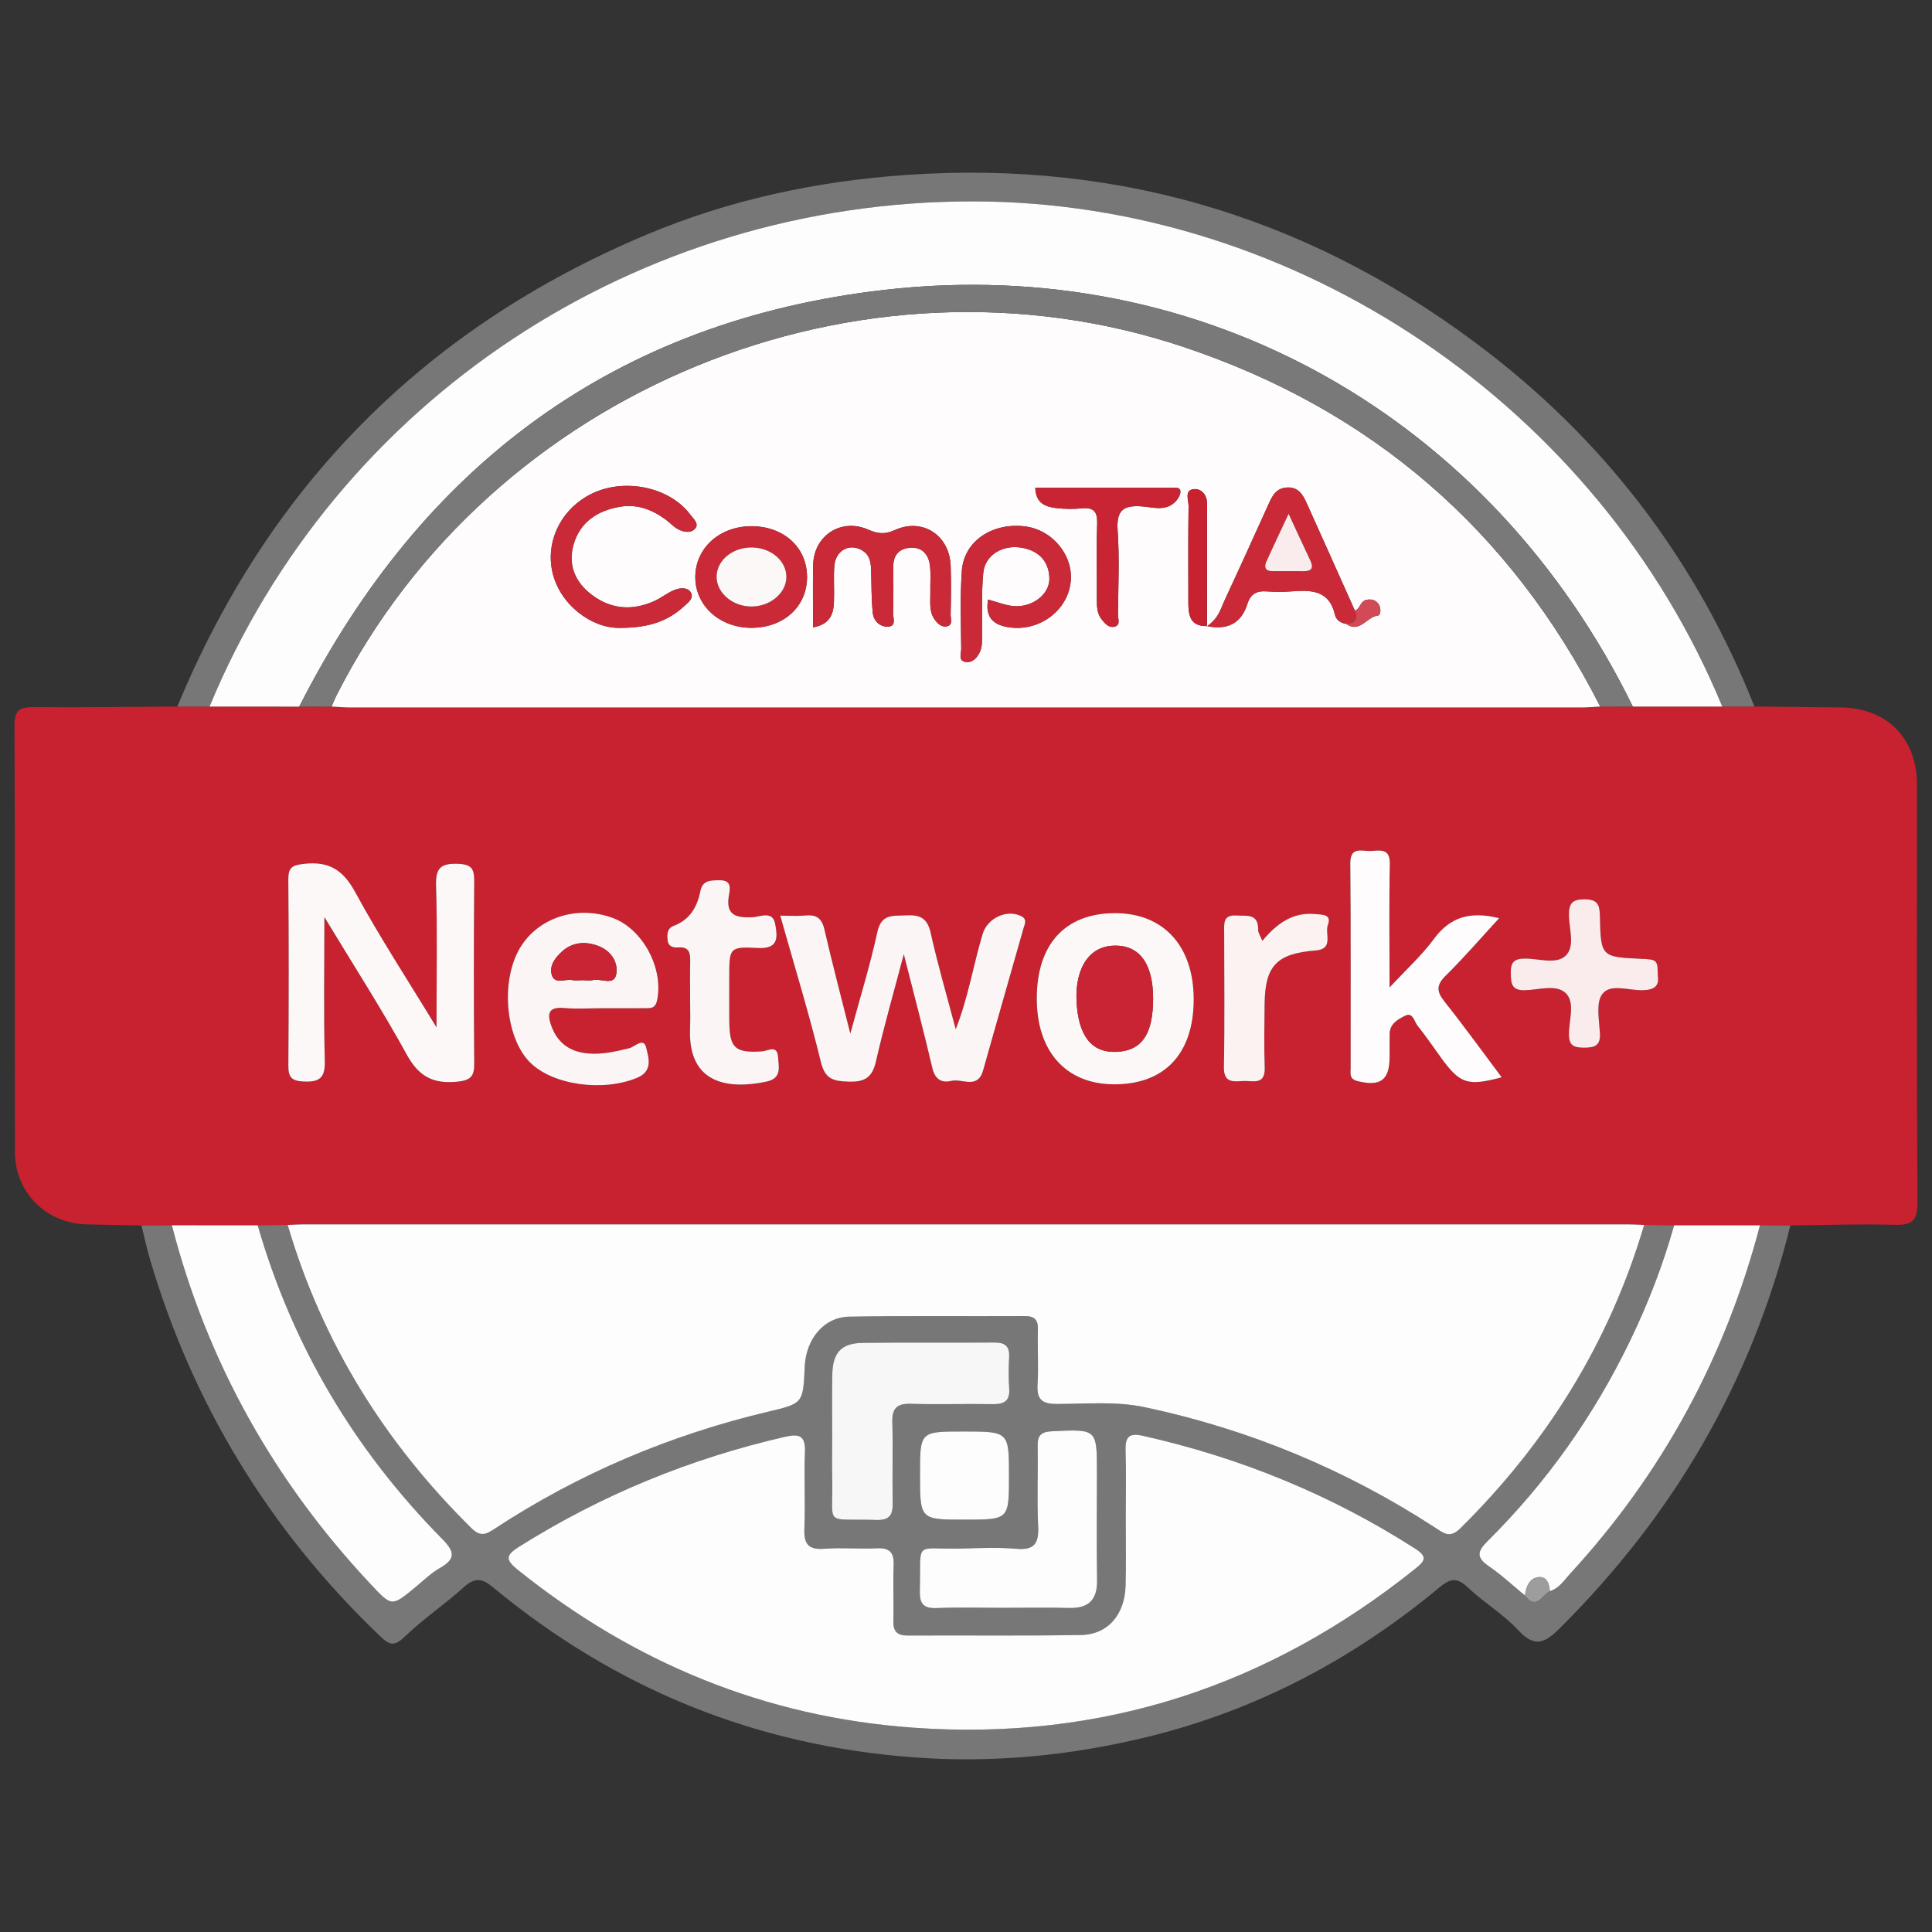 <?xml version="1.0" encoding="utf-8"?>
<!-- Generator: Adobe Illustrator 16.0.2, SVG Export Plug-In . SVG Version: 6.00 Build 0)  -->
<!DOCTYPE svg PUBLIC "-//W3C//DTD SVG 1.1//EN" "http://www.w3.org/Graphics/SVG/1.1/DTD/svg11.dtd">
<svg version="1.1" id="Layer_1" xmlns="http://www.w3.org/2000/svg" xmlns:xlink="http://www.w3.org/1999/xlink" x="0px" y="0px"
	 width="800px" height="800px" viewBox="0 0 800 800" enable-background="new 0 0 800 800" xml:space="preserve">
<rect x="0" y="0" width="800" height="800" fill="#333333" stroke="none"/>
<g>
	<path fill-rule="evenodd" clip-rule="evenodd" fill="#C82130" d="M726.479,292.553c11.931,0.127,23.859,0.23,35.788,0.388
		c19.113,0.253,31.504,12.75,31.516,31.93c0.037,57.646-0.176,115.295,0.228,172.938c0.057,8.166-2.675,9.555-9.899,9.352
		c-14.239-0.4-28.506,0.129-42.761,0.273c-4.194-0.023-8.39-0.049-12.583-0.074c-11.848,0.002-23.695,0.004-35.541,0.006
		c-4.137-0.053-8.272-0.104-12.409-0.156c-2.329-0.08-4.657-0.234-6.987-0.234c-182.578-0.01-365.155-0.01-547.733,0
		c-2.329,0-4.658,0.154-6.988,0.236c-4.134,0.051-8.269,0.104-12.403,0.154c-11.849-0.002-23.696-0.004-35.544-0.006
		c-4.195,0.025-8.391,0.051-12.586,0.074c-7.559-0.146-15.119-0.266-22.678-0.447c-16.873-0.402-29.695-13.182-29.725-30.146
		c-0.103-58.822,0.06-117.644-0.182-176.464c-0.026-6.453,2.325-7.614,8.078-7.562c19.792,0.182,39.585-0.135,59.379-0.262
		c4.44,0.008,8.88,0.015,13.32,0.023c12.38,0.008,24.76,0.017,37.142,0.026c4.461-0.01,8.923-0.021,13.386-0.031
		c2.611,0.135,5.222,0.385,7.833,0.386c169.892,0.018,339.782,0.018,509.674,0c2.61-0.001,5.223-0.252,7.832-0.386
		c4.496,0.007,8.995,0.013,13.492,0.019c12.346-0.004,24.688-0.008,37.033-0.013C717.599,292.569,722.04,292.561,726.479,292.553z
		 M134.319,379.738c12.201,20.185,23.822,38.212,34.122,56.967c4.918,8.956,10.72,12.147,20.688,11.22
		c5.862-0.545,7.292-2.219,7.243-7.707c-0.226-25.083-0.203-50.169-0.011-75.252c0.038-4.975-0.886-7.051-6.613-7.275
		c-7.215-0.284-9.409,1.662-9.185,9.083c0.566,18.776,0.188,37.582,0.188,58.645c-12.047-19.833-23.628-37.523-33.686-56.041
		c-5.053-9.303-11.003-12.85-21.273-11.666c-4.775,0.55-6.449,1.476-6.405,6.476c0.224,25.666,0.205,51.335,0.014,77.002
		c-0.036,4.802,1.25,6.405,6.305,6.647c6.781,0.324,8.973-1.606,8.786-8.648C133.989,420.14,134.319,401.069,134.319,379.738z
		 M352.099,427.974c-3.754-14.946-7.46-28.996-10.736-43.146c-1.077-4.652-3.363-6.192-7.875-5.738
		c-3.113,0.313-6.283,0.06-10.416,0.06c5.879,20.836,11.95,40.551,16.818,60.559c1.764,7.252,5.236,7.963,11.468,8.178
		c6.707,0.229,9.847-1.686,11.372-8.426c3.184-14.073,7.201-27.959,11.513-44.349c4.38,17.306,8.303,32.065,11.764,46.931
		c1.112,4.776,3.677,6.541,7.968,5.516c4.463-1.066,10.865,3.698,13.13-4.395c5.488-19.595,11.164-39.135,16.689-58.72
		c0.498-1.764,1.742-3.845-1.078-5.174c-6.018-2.836-13.881,0.963-15.836,7.494c-3.893,12.996-5.998,26.52-11.142,39.403
		c-3.592-13.615-7.434-26.71-10.39-40c-1.426-6.411-4.84-7.423-10.465-7.135c-5.294,0.271-9.954-0.643-11.589,6.889
		C360.281,399.782,356.056,413.383,352.099,427.974z M575.389,408.886c0-17.962-0.232-34.522,0.11-51.069
		c0.145-6.913-4.316-5.558-8.115-5.439c-3.59,0.11-8.32-1.982-8.251,5.212c0.271,28.243,0.095,56.491,0.142,84.736
		c0.003,2.145-0.676,4.451,2.826,5.329c9.41,2.361,13.276-0.331,13.297-9.88c0.008-3.203,0.033-6.406,0.03-9.609
		c-0.003-4.299,3.503-6.111,6.388-7.563c3.236-1.629,3.804,2.43,5.192,4.156c3.461,4.304,6.556,8.901,9.808,13.373
		c7.758,10.668,10.941,11.719,25.001,7.953c-7.944-10.586-15.571-21.17-23.688-31.363c-3.354-4.21-3.396-6.877,0.563-10.775
		c7.527-7.412,14.435-15.453,22.078-23.752c-11.91-2.957-20.254-0.583-27.006,8.585
		C588.661,395.708,582.146,401.596,575.389,408.886z M248.691,417.491c6.109,0,12.218,0.027,18.326-0.014
		c2.284-0.015,4.307,0.231,5.046-3.189c2.844-13.152-5.79-29.578-18.375-34.207c-15.63-5.749-32.767,0.582-39.543,14.606
		c-6.778,14.026-4.292,35.507,5.225,45.141c9.401,9.519,30.266,12.347,44.401,6.49c6.81-2.82,4.764-8.54,3.784-12.577
		c-1.062-4.37-4.767-0.229-7.021,0.314c-5.69,1.369-11.337,2.695-17.197,2.145c-7.267-0.684-12.438-4.238-15.025-11.359
		c-2.02-5.561-0.863-8.033,5.553-7.434C238.768,417.866,243.746,417.499,248.691,417.491z M429.308,413.313
		c-0.059,22.008,12.018,35.551,31.819,35.683c21.061,0.142,33.126-12.629,33.159-35.099c0.033-22.192-12.533-35.901-32.801-35.786
		C441.022,378.228,429.364,390.98,429.308,413.313z M285.763,414.259c0,3.787,0.149,7.584-0.024,11.363
		c-1.077,23.536,16.197,25.502,31.576,22.27c6.622-1.393,5.077-6.197,4.853-10.23c-0.291-5.222-4.302-2.467-6.659-2.314
		c-11.134,0.722-13.437-1.285-13.529-12.543c-0.05-6.121-0.01-12.24-0.009-18.361c0.001-11.88,0.037-12.541,11.858-11.892
		c8.827,0.485,8.072-4.761,7.189-9.837c-1.009-5.809-6.247-3.069-9.349-2.918c-6.997,0.34-11.333-0.803-9.805-9.263
		c0.461-2.56,1.126-6.072-3.733-6.037c-3.662,0.025-7.199-0.134-8.12,4.457c-1.338,6.67-4.35,11.882-11.101,14.437
		c-2.607,0.986-2.775,3.483-2.47,5.934c0.338,2.719,2.337,3.126,4.483,2.98c4.788-0.325,4.938,2.716,4.863,6.216
		C285.675,403.765,285.758,409.013,285.763,414.259z M522.714,389.582c-0.779-1.95-1.75-3.243-1.727-4.517
		c0.133-6.963-4.75-5.721-9.055-5.981c-5.568-0.336-5.034,3.331-5.031,6.879c0.018,18.623,0.238,37.25-0.111,55.864
		c-0.124,6.589,3.781,6.07,7.883,5.801c3.889-0.255,9.287,2.024,9.02-5.581c-0.307-8.719-0.125-17.456-0.047-26.185
		c0.145-15.956,5.01-21.035,21.172-22.295c7.617-0.594,3.682-6.982,5.031-10.583c1.653-4.409-2.137-4.196-5.088-4.488
		C535.396,377.571,528.761,382.324,522.714,389.582z M686.447,403.927c-0.029-6.365-0.273-6.602-6.573-6.887
		c-16.881-0.764-17.052-0.76-17.392-17.888c-0.093-4.729-1.183-6.758-6.317-6.764c-4.936-0.005-6.564,1.526-6.508,6.502
		c0.063,5.701,2.639,12.924-1.276,16.766c-3.915,3.841-11.128,1.264-16.866,1.266c-4.609,0.003-6.037,1.595-5.932,6.105
		c0.101,4.294,0.307,7.151,5.924,7.007c5.723-0.148,12.943-2.594,16.865,1.236c3.929,3.837,1.346,11.063,1.282,16.762
		c-0.056,4.826,1.861,5.777,6.17,5.782c4.554,0.006,7.012-0.79,6.67-6.179c-0.347-5.447-1.716-12.494,1.005-16.051
		c3.362-4.394,10.848-1.45,16.514-1.558C684.892,409.935,687.201,408.439,686.447,403.927z"/>
	<path fill-rule="evenodd" clip-rule="evenodd" fill="#787777" d="M58.575,507.435c4.195-0.023,8.391-0.049,12.586-0.076
		c14.604,56.506,42.203,105.803,82.073,148.348c8.983,9.584,8.81,9.721,18.59,1.68c3.378-2.777,6.56-5.941,10.313-8.084
		c6.809-3.893,6.102-6.859,0.869-12.164c-36.306-36.801-61.952-79.996-76.301-129.771c4.134-0.051,8.269-0.104,12.408-0.156
		c14.282,48.602,40.154,90.135,76.141,125.615c3.726,3.674,6.023,2.533,9.553,0.215c34.911-22.916,72.799-38.914,113.425-48.521
		c14.352-3.393,14.329-3.49,14.99-18.604c0.501-11.451,7.939-20.52,18.439-20.707c24.185-0.43,48.382-0.105,72.574-0.242
		c4.155-0.023,5.654,1.516,5.54,5.627c-0.21,7.572,0.29,15.178-0.152,22.729c-0.357,6.092,1.801,8.029,7.885,8.035
		c12.202,0.014,24.463-1.221,36.607,1.357c43.211,9.174,83.285,25.865,120.291,49.947c3.449,2.246,5.988,4.443,10.294,0.188
		c35.954-35.52,61.777-77.074,76.117-125.639c4.137,0.053,8.272,0.104,12.407,0.156c-4.651,16.557-10.834,32.521-18.325,47.996
		c-14.967,30.918-34.521,58.596-58.909,82.756c-4.465,4.42-4.665,6.891,0.594,10.488c5.254,3.596,9.944,8.021,14.882,12.078
		c4.612,6.191,7.025-0.086,10.242-1.805c3.905-1.152,5.95-4.523,8.466-7.258c38.206-41.537,64.297-89.689,78.594-144.262
		c4.193,0.025,8.389,0.051,12.583,0.074c-16.018,64.697-48.359,119.994-95.575,166.871c-6.02,5.979-10.219,8.15-17.022,0.799
		c-6.261-6.762-14.511-11.641-21.245-18.025c-4.604-4.367-7.51-3.055-11.68,0.412c-35.767,29.715-76.02,50.908-121.287,61.869
		c-31.645,7.658-63.559,10.779-96.421,8.311c-65.862-4.949-123.553-28.654-174.133-70.523c-4.316-3.578-7.346-4.033-11.766-0.053
		c-7.993,7.197-17.02,13.279-24.748,20.725c-4.475,4.311-6.514,3.09-10.248-0.486c-45.463-43.514-77.192-95.367-95.07-155.693
		C60.767,516.964,59.759,512.173,58.575,507.435z M466.126,628.636c0,9.33,0.215,18.666-0.054,27.988
		c-0.346,11.986-7.341,20.184-18.416,20.383c-23.898,0.42-47.809,0.088-71.714,0.229c-4.571,0.025-6.154-1.785-6.023-6.236
		c0.223-7.572-0.202-15.17,0.127-22.732c0.227-5.209-1.432-7.42-6.895-7.16c-7.271,0.344-14.606-0.357-21.852,0.199
		c-6.819,0.525-8.487-2.221-8.214-8.547c0.453-10.477-0.196-20.998,0.232-31.477c0.278-6.793-2.271-7.713-8.277-6.334
		c-39.257,9.014-75.956,24.049-110.08,45.5c-5.632,3.539-5.763,5.42-0.501,9.639c47.967,38.457,102.284,60.922,163.741,65.314
		c78.012,5.576,147.136-17.154,207.988-65.939c3.85-3.084,4.959-4.887,0.01-8.066c-34.928-22.445-72.717-37.857-113.188-46.918
		c-5.729-1.283-7.115,0.859-6.945,6.174C466.362,609.972,466.147,619.308,466.126,628.636z M344.575,595.308
		c0,5.541-0.125,11.082,0.022,16.617c0.545,20.525-4.092,16.807,18.303,17.465c5.708,0.168,6.851-2.283,6.749-7.25
		c-0.229-11.072,0.159-22.16-0.146-33.229c-0.155-5.637,1.787-7.77,7.522-7.613c11.36,0.313,22.738-0.051,34.105,0.131
		c4.688,0.074,7.123-1.299,6.764-6.445c-0.303-4.35-0.245-8.748-0.023-13.109c0.237-4.641-1.881-6.01-6.271-5.973
		c-18.072,0.156-36.149-0.092-54.221,0.139c-8.962,0.111-12.538,3.947-12.743,13.033
		C344.438,577.815,344.592,586.563,344.575,595.308z M414.837,665.778c9.31,0,18.622-0.164,27.926,0.049
		c8.1,0.184,11.646-3.43,11.52-11.561c-0.229-14.83-0.063-29.67-0.063-44.506c0-18.152,0.008-17.994-18.534-17.111
		c-4.514,0.215-6.118,1.596-6.026,6.109c0.223,11.051-0.336,22.129,0.209,33.154c0.349,7.029-1.414,10.07-9.017,9.41
		c-7.507-0.652-15.118-0.293-22.678-0.111c-20.05,0.482-16.76-3.967-17.295,17.553c-0.13,5.205,1.456,7.322,6.91,7.105
		C396.791,665.519,405.819,665.774,414.837,665.778z M417.804,611.247c0-18.498,0-18.498-18.914-18.498
		c-17.939,0-17.939,0-17.939,17.719c0,18.793,0,18.793,18.477,18.793C417.802,629.261,417.802,629.261,417.804,611.247z"/>
	<path fill-rule="evenodd" clip-rule="evenodd" fill="#787777" d="M726.479,292.553c-4.438,0.008-8.88,0.016-13.323,0.025
		C661.706,167.919,536.608,83.536,403.033,83.389c-139.217-0.153-263.719,82.195-316.268,209.187
		c-4.439-0.008-8.88-0.015-13.32-0.023c37.95-91.754,102.784-156.922,194.219-195.364c34.318-14.428,70.235-22.153,107.556-24.75
		c90.547-6.299,171.231,19.12,242.37,74.543C666.944,185.434,703.302,234.215,726.479,292.553z"/>
	<path fill-rule="evenodd" clip-rule="evenodd" fill="#FEFCFC" d="M662.632,292.57c-2.609,0.135-5.222,0.385-7.832,0.387
		c-169.892,0.018-339.782,0.018-509.674,0c-2.611-0.001-5.222-0.251-7.832-0.385c0.703-1.597,1.33-3.232,2.119-4.785
		C203.49,161.52,355.904,98.761,490.14,143.676C567.888,169.691,625.456,219.397,662.632,292.57z M499.819,209.008
		c0.207-3.859-2.228-6.718-5.389-6.472c-4.163,0.325-2.229,4.589-2.267,7.068c-0.198,13.262-0.093,26.528-0.089,39.794
		c0,5.248,0.646,9.999,7.623,9.844c8.223,1.697,14.213-0.773,16.834-9.217c1.229-3.95,3.756-5.441,7.817-5.151
		c3.459,0.247,6.966,0.265,10.421,0.002c8.174-0.621,15.726-0.551,18.04,9.79c0.409,1.824,2.228,3.382,4.521,3.607
		c5.661,4.165,8.594-2.885,13.214-3.378c1.336-0.143,1.313-3.156,0.381-4.596c-1.107-1.711-2.853-2.418-5.167-1.893
		c-2.599,0.59-2.481,3.714-4.735,4.443c-6.631-14.81-13.232-29.633-19.917-44.418c-1.583-3.5-3.432-6.83-8.183-6.568
		c-4.625,0.254-6.17,3.642-7.766,7.171c-6.094,13.478-12.199,26.951-18.438,40.361c-1.357,2.916-2.004,6.42-6.902,9.93
		C499.819,241.33,499.819,225.169,499.819,209.008z M336.685,259.798c7.092-1.312,8.432-5.599,8.631-10.495
		c0.2-4.944-0.192-9.92,0.149-14.85c0.458-6.629,6.42-9.754,11.672-6.466c3.186,1.996,3.493,5.085,3.582,8.366
		c0.158,5.811,0.102,11.647,0.679,17.419c0.356,3.559,3.237,6.033,6.64,5.688c3.224-0.326,1.693-3.784,1.762-5.82
		c0.217-6.402,0.102-12.815,0.102-19.223c0-4.545,2.411-7.188,6.756-7.592c4.91-0.455,7.733,2.496,8.361,7.048
		c0.514,3.72,0.128,7.56,0.215,11.344c0.087,3.748-0.644,7.655,1.604,11.053c1.147,1.735,2.846,3.407,4.936,3.145
		c3.007-0.378,1.819-3.175,1.858-4.935c0.151-6.696,0.235-13.405,0.017-20.098c-0.415-12.687-11.583-20.117-23.086-14.9
		c-4.22,1.914-7.107,1.552-11.157-0.21c-11.167-4.859-22.392,2.52-22.682,14.55C336.521,242.247,336.685,250.679,336.685,259.798z
		 M256.269,259.99c13.058,0.08,20.663-3.137,27.112-9.059c1.598-1.467,4.188-3.334,2.548-5.791
		c-1.374-2.057-4.428-1.681-6.479-0.909c-2.935,1.105-5.46,3.251-8.335,4.57c-9.226,4.232-18.151,3.575-26.266-2.645
		c-6.883-5.275-9.756-12.524-7.291-20.874c2.754-9.324,10.106-13.937,19.308-15.473c6.952-1.161,13.184,1.2,18.765,5.316
		c1.636,1.207,3.036,2.775,4.768,3.797c2.353,1.388,5.491,2.014,7.326,0.087c1.983-2.083-0.608-4.194-1.922-5.95
		c-8.424-11.258-26.804-15.228-40.406-8.798c-12.591,5.952-19.496,19.299-16.72,32.312
		C231.602,250.28,244.887,260.058,256.269,259.99z M409.128,248.267c-1.336,7.811,2.676,10.676,8.981,11.531
		c12.323,1.672,23.875-6.932,25.222-18.702c1.266-11.069-7.555-21.792-19.035-23.146c-13.565-1.599-25.177,6.22-26.023,18.451
		c-0.742,10.72-0.35,21.525-0.25,32.291c0.02,1.941-1.52,5.207,2.249,5.447c2.472,0.159,4.172-1.611,5.329-3.865
		c1.271-2.48,0.989-5.095,1.029-7.694c0.131-8.435-0.26-16.916,0.508-25.292c0.688-7.521,8.17-12.009,16.318-10.427
		c6.789,1.317,10.93,5.642,11.079,12.619c0.142,6.643-7.144,12.187-14.88,11.488C416.261,250.662,412.964,249.288,409.128,248.267z
		 M334.174,238.703c-0.107-12.195-9.834-20.903-23.242-20.804c-13.163,0.096-23.105,9.266-23.019,21.229
		c0.085,11.852,10.314,20.941,23.444,20.834C324.757,259.852,334.281,250.977,334.174,238.703z M428.69,201.946
		c0.181,6.47,4.234,7.937,8.754,8.448c3.455,0.391,7.012,0.437,10.472,0.103c4.946-0.477,6.565,1.341,6.402,6.329
		c-0.342,10.478-0.069,20.976-0.122,31.464c-0.015,2.965,0.08,5.861,2.041,8.287c1.293,1.599,2.834,3.387,5.009,2.977
		c2.969-0.561,1.651-3.295,1.671-5.033c0.129-11.653,0.667-23.351-0.134-34.95c-0.578-8.384,2.477-10.47,10.192-9.879
		c4.65,0.355,10.039,2.216,14.014-2.278c0.902-1.021,1.788-2.502,1.79-3.772c0.003-2.01-1.984-1.667-3.317-1.67
		C466.593,201.936,447.724,201.946,428.69,201.946z"/>
	<path fill-rule="evenodd" clip-rule="evenodd" fill="#FEFDFD" d="M680.816,507.21c-14.34,48.564-40.163,90.119-76.117,125.639
		c-4.306,4.256-6.845,2.059-10.294-0.188c-37.006-24.082-77.08-40.773-120.291-49.947c-12.145-2.578-24.405-1.344-36.607-1.357
		c-6.084-0.006-8.242-1.943-7.885-8.035c0.442-7.551-0.058-15.156,0.152-22.729c0.114-4.111-1.385-5.65-5.54-5.627
		c-24.192,0.137-48.389-0.188-72.574,0.242c-10.5,0.188-17.938,9.256-18.439,20.707c-0.661,15.113-0.638,15.211-14.99,18.604
		c-40.625,9.607-78.514,25.605-113.425,48.521c-3.53,2.318-5.828,3.459-9.553-0.215c-35.987-35.48-61.859-77.014-76.141-125.615
		c2.325-0.08,4.654-0.234,6.983-0.234c182.578-0.01,365.155-0.01,547.733,0C676.159,506.976,678.487,507.13,680.816,507.21z"/>
	<path fill-rule="evenodd" clip-rule="evenodd" fill="#FDFDFD" d="M86.766,292.576c52.548-126.991,177.051-209.34,316.268-209.187
		c133.575,0.146,258.673,84.53,310.122,209.189c-12.343,0.003-24.686,0.007-37.029,0.013
		C617.417,172.763,498.379,105,366.458,120.007c-111.702,12.708-191.849,72.688-242.551,172.595
		C111.526,292.593,99.146,292.584,86.766,292.576z"/>
	<path fill-rule="evenodd" clip-rule="evenodd" fill="#7A7979" d="M123.907,292.602c50.702-99.906,130.85-159.887,242.551-172.595
		C498.379,105,617.417,172.763,676.126,292.591c-4.499-0.007-8.998-0.013-13.494-0.021
		c-37.176-73.173-94.744-122.88-172.492-148.895C355.904,98.761,203.49,161.52,139.413,287.787
		c-0.789,1.553-1.416,3.188-2.119,4.785C132.831,292.582,128.369,292.592,123.907,292.602z"/>
	<path fill-rule="evenodd" clip-rule="evenodd" fill="#FDFDFD" d="M106.705,507.366c14.349,49.775,39.996,92.971,76.301,129.771
		c5.233,5.305,5.94,8.271-0.869,12.164c-3.753,2.143-6.935,5.307-10.313,8.084c-9.78,8.041-9.607,7.904-18.59-1.68
		c-39.871-42.545-67.469-91.842-82.073-148.348C83.009,507.362,94.856,507.364,106.705,507.366z"/>
	<path fill-rule="evenodd" clip-rule="evenodd" fill="#FDFDFD" d="M728.767,507.36c-14.297,54.572-40.388,102.725-78.594,144.262
		c-2.516,2.734-4.561,6.105-8.466,7.258c-0.116-3.174-1.398-6.242-4.743-5.805c-3.723,0.48-5.074,4.027-5.499,7.609
		c-4.938-4.057-9.628-8.482-14.882-12.078c-5.259-3.598-5.059-6.068-0.594-10.488c24.389-24.16,43.942-51.838,58.909-82.756
		c7.491-15.475,13.674-31.439,18.325-47.996C705.071,507.364,716.919,507.362,728.767,507.36z"/>
	<path fill-rule="evenodd" clip-rule="evenodd" fill="#FDF8F8" d="M134.319,379.738c0,21.331-0.331,40.401,0.172,59.45
		c0.187,7.042-2.005,8.973-8.786,8.648c-5.055-0.242-6.341-1.846-6.305-6.647c0.191-25.667,0.21-51.336-0.014-77.002
		c-0.043-5,1.63-5.926,6.405-6.476c10.27-1.184,16.22,2.363,21.273,11.666c10.058,18.517,21.639,36.208,33.686,56.041
		c0-21.063,0.378-39.869-0.188-58.645c-0.224-7.421,1.97-9.367,9.185-9.083c5.727,0.225,6.651,2.301,6.613,7.275
		c-0.192,25.083-0.214,50.169,0.011,75.252c0.049,5.488-1.381,7.162-7.243,7.707c-9.968,0.928-15.77-2.264-20.688-11.22
		C158.141,417.95,146.521,399.923,134.319,379.738z"/>
	<path fill-rule="evenodd" clip-rule="evenodd" fill="#FCF5F5" d="M352.099,427.974c3.958-14.591,8.182-28.191,11.195-42.054
		c1.636-7.531,6.295-6.618,11.589-6.889c5.625-0.288,9.039,0.724,10.465,7.135c2.957,13.29,6.798,26.384,10.39,40
		c5.145-12.884,7.25-26.407,11.142-39.403c1.955-6.53,9.818-10.33,15.836-7.494c2.82,1.329,1.576,3.41,1.078,5.174
		c-5.525,19.585-11.201,39.125-16.689,58.72c-2.266,8.093-8.667,3.328-13.13,4.395c-4.291,1.025-6.856-0.739-7.968-5.516
		c-3.461-14.865-7.384-29.625-11.764-46.931c-4.313,16.39-8.329,30.275-11.513,44.349c-1.525,6.74-4.665,8.655-11.372,8.426
		c-6.231-0.215-9.704-0.926-11.468-8.178c-4.868-20.008-10.938-39.723-16.818-60.559c4.133,0,7.302,0.253,10.416-0.06
		c4.513-0.455,6.798,1.086,7.875,5.738C344.638,398.978,348.345,413.027,352.099,427.974z"/>
	<path fill-rule="evenodd" clip-rule="evenodd" fill="#FEFCFC" d="M575.389,408.886c6.758-7.29,13.272-13.178,18.374-20.107
		c6.752-9.168,15.096-11.542,27.006-8.585c-7.644,8.3-14.551,16.34-22.078,23.752c-3.958,3.898-3.916,6.565-0.563,10.775
		c8.117,10.193,15.744,20.777,23.688,31.363c-14.06,3.766-17.243,2.715-25.001-7.953c-3.252-4.472-6.347-9.069-9.808-13.373
		c-1.389-1.727-1.956-5.785-5.192-4.156c-2.885,1.451-6.391,3.264-6.388,7.563c0.003,3.203-0.022,6.406-0.03,9.609
		c-0.021,9.549-3.887,12.241-13.297,9.88c-3.502-0.878-2.823-3.185-2.826-5.329c-0.047-28.245,0.129-56.493-0.142-84.736
		c-0.069-7.194,4.661-5.102,8.251-5.212c3.799-0.118,8.26-1.474,8.115,5.439C575.156,374.364,575.389,390.923,575.389,408.886z"/>
	<path fill-rule="evenodd" clip-rule="evenodd" fill="#FCF5F5" d="M248.691,417.495c-4.945,0.004-9.924,0.371-14.826-0.088
		c-6.416-0.6-7.572,1.873-5.553,7.434c2.586,7.121,7.758,10.676,15.025,11.359c5.86,0.551,11.507-0.775,17.197-2.145
		c2.254-0.543,5.959-4.685,7.021-0.314c0.979,4.037,3.026,9.757-3.784,12.577c-14.135,5.856-35,3.028-44.401-6.49
		c-9.517-9.634-12.002-31.114-5.225-45.141c6.776-14.024,23.913-20.355,39.543-14.606c12.585,4.629,21.219,21.055,18.375,34.207
		c-0.739,3.421-2.762,3.175-5.046,3.189C260.909,417.519,254.8,417.491,248.691,417.495z M241.209,405.876
		c1.457,0,2.979,0.273,4.358-0.055c3.317-0.789,8.75,2.581,9.624-2.493c0.861-4.995-2.29-9.701-7.485-11.641
		c-5.155-1.924-10.39-1.697-14.785,2.138c-2.935,2.56-5.57,5.999-4.436,9.851c1.194,4.055,5.481,1.594,8.361,2.151
		C238.252,406.101,239.752,405.876,241.209,405.876z"/>
	<path fill-rule="evenodd" clip-rule="evenodd" fill="#FDF8F8" d="M429.308,413.313c0.057-22.333,11.715-35.086,32.178-35.202
		c20.268-0.115,32.834,13.593,32.801,35.786c-0.033,22.47-12.099,35.24-33.159,35.099
		C441.325,448.864,429.249,435.321,429.308,413.313z M477.479,413.606c0.024-15.039-5.989-22.771-17.094-21.979
		c-10.235,0.729-15.89,10.708-14.435,25.476c1.324,13.446,7.301,19.521,18.021,18.318
		C473.212,434.385,477.456,427.53,477.479,413.606z"/>
	<path fill-rule="evenodd" clip-rule="evenodd" fill="#FCF5F5" d="M285.761,414.259c-0.003-5.246-0.086-10.494,0.026-15.738
		c0.074-3.5-0.076-6.542-4.863-6.216c-2.146,0.146-4.145-0.261-4.483-2.98c-0.305-2.451-0.137-4.948,2.47-5.934
		c6.751-2.555,9.763-7.767,11.101-14.437c0.92-4.591,4.458-4.432,8.12-4.457c4.859-0.035,4.194,3.477,3.733,6.037
		c-1.528,8.459,2.809,9.603,9.805,9.263c3.102-0.151,8.34-2.891,9.349,2.918c0.883,5.077,1.638,10.323-7.189,9.837
		c-11.821-0.649-11.857,0.012-11.858,11.892c-0.001,6.121-0.041,12.24,0.009,18.361c0.092,11.258,2.396,13.265,13.529,12.543
		c2.356-0.152,6.368-2.907,6.659,2.314c0.224,4.033,1.77,8.838-4.853,10.23c-15.378,3.232-32.652,1.267-31.576-22.27
		C285.912,421.843,285.763,418.046,285.761,414.259z"/>
	<path fill-rule="evenodd" clip-rule="evenodd" fill="#FCF2F2" d="M522.714,389.582c6.047-7.257,12.682-12.011,22.047-11.086
		c2.951,0.292,6.741,0.079,5.088,4.488c-1.35,3.601,2.586,9.988-5.031,10.583c-16.162,1.261-21.027,6.339-21.172,22.295
		c-0.078,8.729-0.26,17.466,0.047,26.185c0.268,7.605-5.131,5.326-9.02,5.581c-4.102,0.27-8.007,0.788-7.883-5.801
		c0.35-18.614,0.129-37.241,0.111-55.864c-0.003-3.548-0.537-7.215,5.031-6.879c4.305,0.26,9.188-0.982,9.055,5.981
		C520.964,386.339,521.935,387.632,522.714,389.582z"/>
	<path fill-rule="evenodd" clip-rule="evenodd" fill="#FAECEC" d="M686.447,403.927c0.754,4.513-1.556,6.008-6.435,6.101
		c-5.666,0.107-13.151-2.836-16.514,1.558c-2.721,3.557-1.352,10.604-1.005,16.051c0.342,5.389-2.116,6.185-6.67,6.179
		c-4.309-0.005-6.226-0.956-6.17-5.782c0.063-5.698,2.646-12.925-1.282-16.762c-3.922-3.83-11.143-1.385-16.865-1.236
		c-5.617,0.145-5.823-2.713-5.924-7.007c-0.105-4.511,1.322-6.103,5.932-6.105c5.738-0.002,12.951,2.575,16.866-1.266
		c3.915-3.842,1.339-11.065,1.276-16.766c-0.057-4.976,1.572-6.507,6.508-6.502c5.135,0.006,6.225,2.035,6.317,6.764
		c0.34,17.128,0.511,17.125,17.392,17.888C686.174,397.325,686.418,397.562,686.447,403.927z"/>
	<path fill-rule="evenodd" clip-rule="evenodd" fill="#FDFDFD" d="M466.138,628.636c0.01-9.328,0.225-18.664-0.072-27.984
		c-0.17-5.314,1.217-7.457,6.945-6.174c40.471,9.061,78.26,24.473,113.188,46.918c4.949,3.18,3.84,4.982-0.01,8.066
		c-60.853,48.785-129.977,71.516-207.988,65.939c-61.457-4.393-115.774-26.857-163.741-65.314c-5.261-4.219-5.13-6.1,0.501-9.639
		c34.124-21.451,70.823-36.486,110.08-45.5c6.005-1.379,8.555-0.459,8.277,6.334c-0.428,10.479,0.221,21-0.232,31.477
		c-0.272,6.326,1.395,9.072,8.214,8.547c7.246-0.557,14.58,0.145,21.852-0.199c5.463-0.26,7.122,1.951,6.895,7.16
		c-0.329,7.563,0.095,15.16-0.127,22.732c-0.13,4.451,1.452,6.262,6.023,6.236c23.905-0.141,47.816,0.191,71.714-0.229
		c11.075-0.199,18.07-8.396,18.416-20.383C466.341,647.302,466.126,637.966,466.138,628.636z"/>
	<path fill-rule="evenodd" clip-rule="evenodd" fill="#F8F7F7" d="M344.583,595.308c0.008-8.744-0.146-17.492,0.051-26.234
		c0.206-9.086,3.781-12.922,12.743-13.033c18.072-0.23,36.149,0.018,54.221-0.139c4.391-0.037,6.509,1.332,6.271,5.973
		c-0.222,4.361-0.279,8.76,0.023,13.109c0.359,5.146-2.076,6.52-6.764,6.445c-11.367-0.182-22.745,0.182-34.105-0.131
		c-5.735-0.156-7.677,1.977-7.522,7.613c0.305,11.068-0.083,22.156,0.146,33.229c0.103,4.967-1.041,7.418-6.749,7.25
		c-22.395-0.658-17.758,3.061-18.303-17.465C344.45,606.39,344.575,600.849,344.583,595.308z"/>
	<path fill-rule="evenodd" clip-rule="evenodd" fill="#FDFDFD" d="M414.837,665.774c-9.018,0-18.046-0.256-27.049,0.096
		c-5.454,0.217-7.04-1.9-6.91-7.105c0.536-21.52-2.754-17.07,17.295-17.553c7.56-0.182,15.171-0.541,22.678,0.111
		c7.603,0.66,9.365-2.381,9.017-9.41c-0.545-11.025,0.014-22.104-0.209-33.154c-0.092-4.514,1.513-5.895,6.026-6.109
		c18.542-0.883,18.534-1.041,18.534,17.111c0,14.836-0.166,29.676,0.063,44.506c0.126,8.131-3.42,11.744-11.52,11.561
		C433.459,665.614,424.146,665.778,414.837,665.774z"/>
	<path fill-rule="evenodd" clip-rule="evenodd" fill="#FDFDFD" d="M417.804,611.247c-0.002,18.014-0.002,18.014-18.376,18.014
		c-18.477,0-18.477,0-18.477-18.793c0-17.719,0-17.719,17.939-17.719C417.804,592.749,417.804,592.749,417.804,611.247z"/>
	<path fill-rule="evenodd" clip-rule="evenodd" fill="#9D9D9D" d="M631.465,660.685c0.425-3.582,1.776-7.129,5.499-7.609
		c3.345-0.438,4.627,2.631,4.743,5.805C638.49,660.599,636.077,666.876,631.465,660.685z"/>
	<path fill-rule="evenodd" clip-rule="evenodd" fill="#CA2937" d="M557.332,258.273c-2.294-0.225-4.112-1.783-4.521-3.607
		c-2.314-10.341-9.866-10.411-18.04-9.79c-3.455,0.263-6.962,0.245-10.421-0.002c-4.062-0.29-6.589,1.201-7.817,5.151
		c-2.621,8.443-8.611,10.914-16.834,9.217c0.04-16.745,0.08-33.489,0.121-50.234c0,16.161,0,32.321,0,50.317
		c4.898-3.51,5.545-7.014,6.902-9.93c6.238-13.411,12.344-26.883,18.438-40.361c1.596-3.53,3.141-6.917,7.766-7.171
		c4.751-0.262,6.6,3.068,8.183,6.568c6.685,14.785,13.286,29.609,19.917,44.418C562.282,256.351,561.153,258.229,557.332,258.273z
		 M533.585,212.771c-3.465,7.409-6.398,13.546-9.201,19.743c-1.056,2.333-0.428,3.97,2.469,3.986c4.337,0.024,8.675,0,13.014,0.013
		c3.232,0.01,4.141-1.366,2.742-4.336C539.791,226.207,537.036,220.207,533.585,212.771z"/>
	<path fill-rule="evenodd" clip-rule="evenodd" fill="#CA2937" d="M336.685,259.798c0-9.119-0.164-17.551,0.039-25.976
		c0.291-12.03,11.515-19.409,22.682-14.55c4.05,1.762,6.937,2.124,11.157,0.21c11.502-5.217,22.671,2.213,23.086,14.9
		c0.219,6.693,0.135,13.401-0.017,20.098c-0.039,1.76,1.148,4.557-1.858,4.935c-2.09,0.262-3.789-1.41-4.936-3.145
		c-2.248-3.397-1.517-7.305-1.604-11.053c-0.086-3.785,0.299-7.624-0.215-11.344c-0.628-4.552-3.452-7.502-8.361-7.048
		c-4.345,0.404-6.756,3.047-6.756,7.592c0,6.408,0.116,12.821-0.102,19.223c-0.068,2.036,1.462,5.494-1.762,5.82
		c-3.403,0.345-6.284-2.129-6.64-5.688c-0.577-5.772-0.521-11.608-0.679-17.419c-0.089-3.281-0.396-6.371-3.582-8.366
		c-5.252-3.288-11.213-0.163-11.672,6.466c-0.341,4.93,0.051,9.906-0.149,14.85C345.116,254.199,343.776,258.486,336.685,259.798z"
		/>
	<path fill-rule="evenodd" clip-rule="evenodd" fill="#CA2937" d="M256.269,259.99c-11.382,0.068-24.667-9.709-27.593-23.416
		c-2.776-13.013,4.129-26.36,16.72-32.312c13.602-6.43,31.982-2.46,40.406,8.798c1.314,1.756,3.905,3.867,1.922,5.95
		c-1.834,1.927-4.973,1.301-7.326-0.087c-1.731-1.022-3.131-2.59-4.768-3.797c-5.581-4.116-11.813-6.477-18.765-5.316
		c-9.201,1.537-16.554,6.149-19.308,15.473c-2.465,8.349,0.408,15.599,7.291,20.874c8.115,6.219,17.041,6.877,26.266,2.645
		c2.875-1.318,5.4-3.465,8.335-4.57c2.05-0.772,5.105-1.148,6.479,0.909c1.64,2.457-0.95,4.324-2.548,5.791
		C276.932,256.853,269.327,260.069,256.269,259.99z"/>
	<path fill-rule="evenodd" clip-rule="evenodd" fill="#CA2937" d="M409.128,248.267c3.836,1.021,7.133,2.395,10.527,2.701
		c7.736,0.698,15.021-4.846,14.88-11.488c-0.149-6.977-4.29-11.302-11.079-12.619c-8.148-1.582-15.63,2.906-16.318,10.427
		c-0.768,8.376-0.377,16.857-0.508,25.292c-0.04,2.599,0.242,5.214-1.029,7.694c-1.156,2.254-2.856,4.023-5.329,3.865
		c-3.769-0.241-2.229-3.506-2.249-5.447c-0.1-10.765-0.492-21.57,0.25-32.291c0.846-12.23,12.458-20.05,26.023-18.451
		c11.48,1.354,20.301,12.076,19.035,23.146c-1.347,11.77-12.898,20.374-25.222,18.702
		C411.804,258.943,407.792,256.078,409.128,248.267z"/>
	<path fill-rule="evenodd" clip-rule="evenodd" fill="#CA2937" d="M334.174,238.703c0.107,12.274-9.417,21.149-22.817,21.259
		c-13.129,0.107-23.358-8.982-23.444-20.834c-0.086-11.963,9.856-21.133,23.019-21.229
		C324.34,217.8,334.067,226.507,334.174,238.703z M311.525,226.702c-7.945-0.175-14.548,5.095-14.788,11.799
		c-0.239,6.647,6.227,12.459,14.061,12.642c7.773,0.181,14.582-5.287,14.81-11.892C325.842,232.492,319.541,226.878,311.525,226.702
		z"/>
	<path fill-rule="evenodd" clip-rule="evenodd" fill="#C92433" d="M428.69,201.946c19.033,0,37.902-0.01,56.771,0.024
		c1.333,0.003,3.32-0.34,3.317,1.67c-0.002,1.27-0.888,2.751-1.79,3.772c-3.975,4.495-9.363,2.634-14.014,2.278
		c-7.716-0.591-10.771,1.496-10.192,9.879c0.801,11.6,0.263,23.297,0.134,34.95c-0.02,1.738,1.298,4.473-1.671,5.033
		c-2.175,0.41-3.716-1.377-5.009-2.977c-1.961-2.425-2.056-5.322-2.041-8.287c0.053-10.489-0.22-20.986,0.122-31.464
		c0.163-4.988-1.456-6.806-6.402-6.329c-3.46,0.333-7.017,0.288-10.472-0.103C432.925,209.883,428.871,208.416,428.69,201.946z"/>
	<path fill-rule="evenodd" clip-rule="evenodd" fill="#C82130" d="M499.819,209.008c-0.041,16.745-0.081,33.489-0.121,50.234
		c-6.978,0.155-7.623-4.596-7.623-9.844c-0.004-13.266-0.109-26.532,0.089-39.794c0.038-2.479-1.896-6.743,2.267-7.068
		C497.592,202.29,500.026,205.149,499.819,209.008z"/>
	<path fill-rule="evenodd" clip-rule="evenodd" fill="#D24A55" d="M557.332,258.273c3.821-0.044,4.95-1.922,3.692-5.424
		c2.254-0.729,2.137-3.854,4.735-4.443c2.314-0.525,4.06,0.181,5.167,1.893c0.933,1.44,0.955,4.454-0.381,4.596
		C565.926,255.388,562.993,262.438,557.332,258.273z"/>
	<path fill-rule="evenodd" clip-rule="evenodd" fill="#C92433" d="M241.209,405.876c-1.457,0-2.957,0.225-4.362-0.048
		c-2.88-0.558-7.167,1.903-8.361-2.151c-1.135-3.853,1.501-7.291,4.436-9.851c4.396-3.835,9.63-4.063,14.785-2.138
		c5.196,1.94,8.347,6.646,7.485,11.641c-0.874,5.074-6.307,1.704-9.624,2.493C244.188,406.149,242.666,405.876,241.209,405.876z"/>
	<path fill-rule="evenodd" clip-rule="evenodd" fill="#C92433" d="M477.479,413.606c-0.022,13.924-4.267,20.778-13.507,21.814
		c-10.721,1.202-16.697-4.872-18.021-18.318c-1.455-14.768,4.199-24.746,14.435-25.476
		C471.489,390.835,477.503,398.567,477.479,413.606z"/>
	<path fill-rule="evenodd" clip-rule="evenodd" fill="#FAECEC" d="M533.585,212.771c3.451,7.435,6.206,13.436,9.023,19.406
		c1.398,2.97,0.49,4.346-2.742,4.336c-4.339-0.013-8.677,0.012-13.014-0.013c-2.896-0.016-3.524-1.653-2.469-3.986
		C527.187,226.317,530.12,220.18,533.585,212.771z"/>
	<path fill-rule="evenodd" clip-rule="evenodd" fill="#FDF8F8" d="M311.525,226.702c8.016,0.176,14.317,5.79,14.083,12.549
		c-0.229,6.604-7.037,12.072-14.81,11.892c-7.834-0.182-14.3-5.995-14.061-12.642C296.977,231.797,303.58,226.527,311.525,226.702z"
		/>
</g>
</svg>
